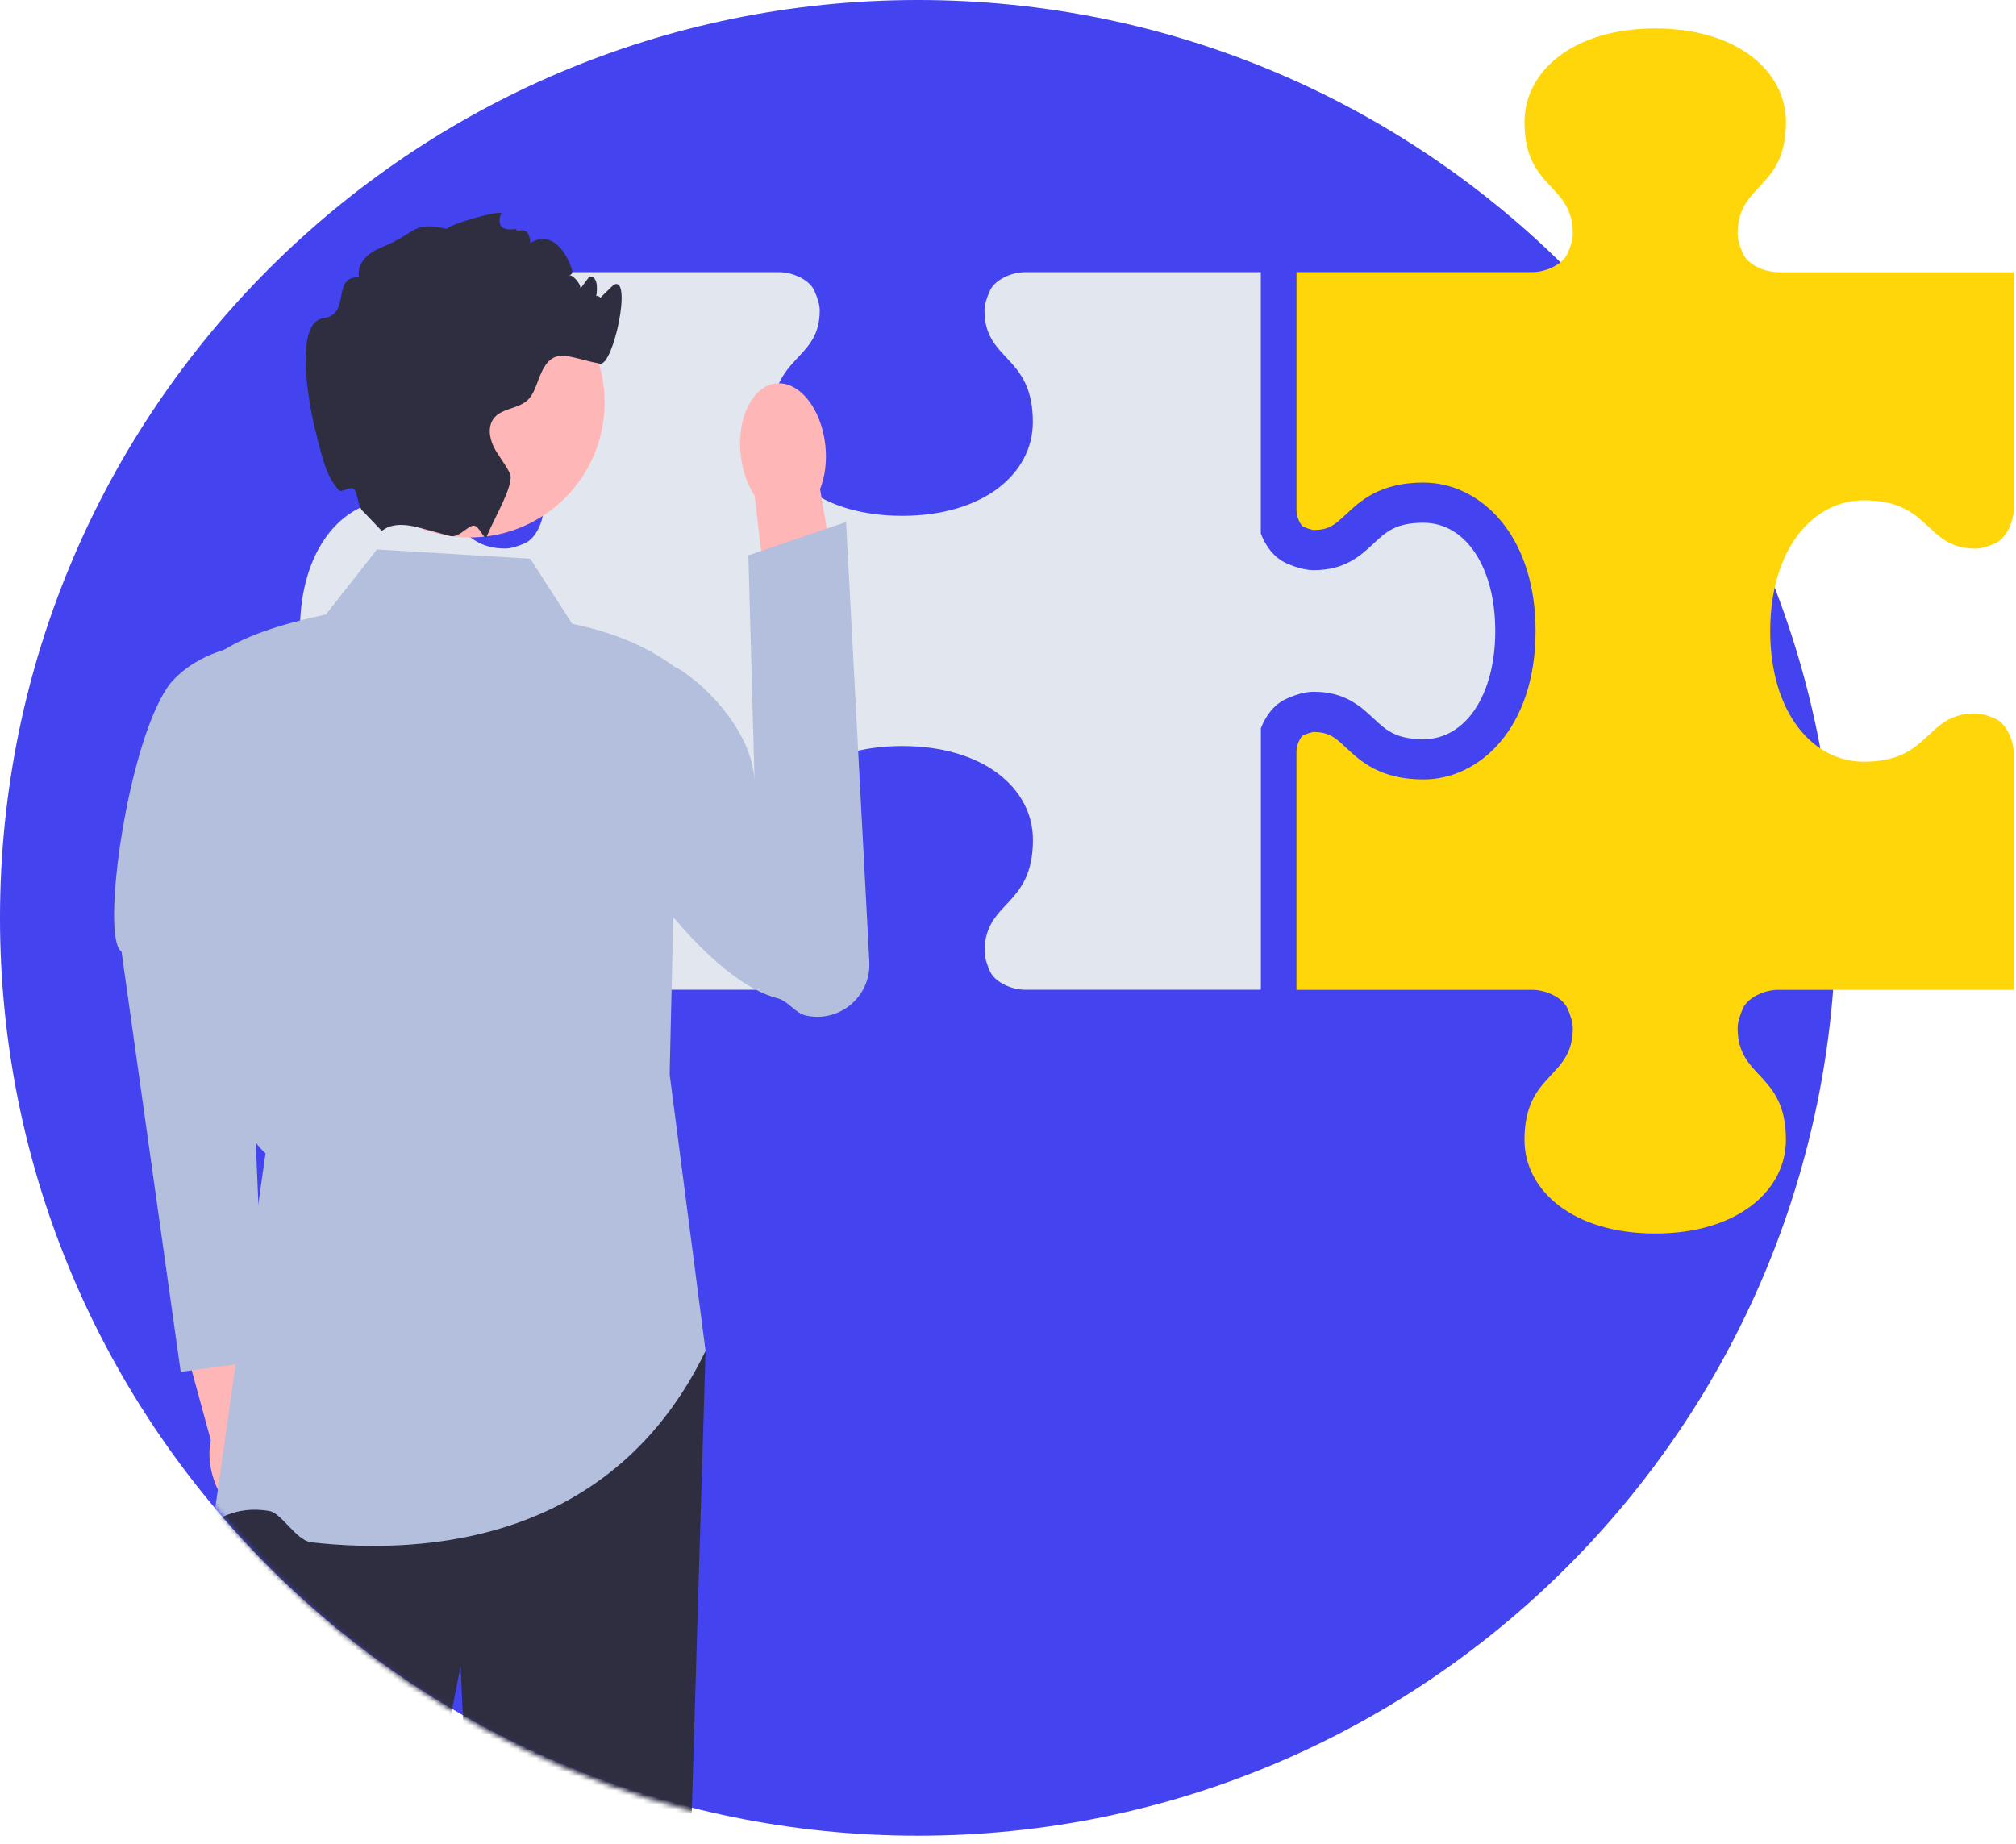 <svg width="434" height="397" viewBox="0 0 434 397" fill="none" xmlns="http://www.w3.org/2000/svg">
<g clip-path="url(#clip0_4310_281388)">
<path d="M197.62 395.24C306.763 395.24 395.24 306.763 395.24 197.62C395.24 88.478 306.763 0 197.62 0C88.478 0 0 88.478 0 197.62C0 306.763 88.478 395.24 197.62 395.24Z" fill="#4343F0"/>
<path d="M290.66 150.79C290.66 150.79 290.74 150.83 290.77 150.85C290.89 150.91 291 151 291.11 151.06C291.98 151.57 292.77 152.12 293.48 152.7C293.5 152.72 293.52 152.73 293.54 152.76C293.92 153.07 294.28 153.39 294.63 153.7C294.68 153.75 294.71 153.78 294.76 153.82C295.07 154.11 295.39 154.4 295.69 154.68C298.36 157.18 300.48 159.16 306.44 159.16C315.54 159.16 321.9 149.58 321.9 135.86C321.9 122.14 315.54 112.56 306.44 112.55C300.48 112.55 298.37 114.53 295.69 117.03C292.96 119.59 289.56 122.76 282.85 122.76C281.54 122.76 280.1 122.48 278.5 121.9C277.97 121.7 277.42 121.48 276.85 121.22C274.29 120.06 272.46 117.58 271.43 114.89V58.6H220.65C217.69 58.6 214.15 60.28 213.13 62.54C212.45 64.04 211.94 65.58 211.94 66.84C211.94 77.84 222.35 76.29 222.35 90.89C222.35 101.88 211.83 111.06 194.21 111.06C176.59 111.06 166.07 101.88 166.07 90.89C166.07 76.29 176.47 77.84 176.47 66.84C176.47 65.58 175.97 64.05 175.29 62.54C174.27 60.28 170.73 58.6 167.77 58.6H117V109.4C117 112.36 115.32 115.89 113.07 116.92C111.56 117.6 110.03 118.1 108.77 118.1C97.78 118.1 99.33 107.69 84.73 107.69C73.75 107.69 64.57 118.21 64.57 135.85C64.57 153.49 73.75 164 84.73 164C99.32 164 97.77 153.6 108.77 153.6C110.03 153.6 111.57 154.1 113.07 154.78C115.33 155.81 117 159.35 117 162.3V213.1H167.78C170.74 213.1 174.28 211.42 175.29 209.17C175.98 207.66 176.48 206.12 176.48 204.86C176.48 193.87 166.08 195.42 166.08 180.81C166.08 169.83 176.6 160.63 194.23 160.63C211.86 160.63 222.37 169.82 222.37 180.81C222.37 195.41 211.96 193.87 211.96 204.86C211.96 206.13 212.46 207.66 213.14 209.17C214.16 211.42 217.69 213.1 220.66 213.1H271.44V156.81C272.47 154.12 274.3 151.65 276.86 150.49C279.13 149.45 281.1 148.94 282.87 148.94C286.17 148.94 288.66 149.71 290.67 150.8L290.66 150.79Z" fill="#E1E6EF"/>
<path d="M382.751 58.59C379.791 58.59 376.261 56.92 375.241 54.65C374.561 53.14 374.071 51.62 374.071 50.34C374.071 39.35 384.471 40.9 384.471 26.29C384.471 15.3 373.961 6.12 356.331 6.12C338.701 6.12 328.191 15.3 328.191 26.29C328.191 40.89 338.591 39.34 338.591 50.34C338.591 51.61 338.091 53.14 337.411 54.65C336.381 56.91 332.841 58.59 329.891 58.59H279.111V109.89C279.111 111.4 280.011 113.04 280.491 113.36C281.051 113.61 281.471 113.76 281.811 113.87C282.471 114.08 282.821 114.11 282.861 114.11C286.161 114.11 287.451 112.9 289.801 110.71C292.871 107.83 297.081 103.9 306.461 103.9C307.141 103.9 307.831 103.95 308.511 104.02C308.571 104.02 308.641 104.02 308.701 104.03C319.911 105.31 330.571 116.19 330.571 135.86C330.571 156.84 318.441 167.82 306.461 167.82C297.081 167.82 292.881 163.87 289.801 161C288.471 159.75 287.471 158.84 286.261 158.27C285.341 157.84 284.281 157.6 282.861 157.6C282.821 157.6 282.111 157.61 280.441 158.38C280.001 158.68 279.101 160.32 279.101 161.83V213.12H329.931C332.871 213.14 336.381 214.81 337.411 217.06C338.091 218.56 338.591 220.1 338.591 221.36C338.591 232.35 328.191 230.81 328.191 245.41C328.191 256.39 338.711 265.58 356.331 265.58C373.951 265.58 384.471 256.39 384.471 245.41C384.471 230.81 374.071 232.35 374.071 221.36C374.071 220.09 374.571 218.56 375.241 217.06C376.261 214.82 379.761 213.14 382.721 213.12H433.541V161.82C433.541 161.65 433.491 161.48 433.471 161.31C433.461 161.21 433.451 161.11 433.431 161.01C433.411 160.86 433.371 160.71 433.351 160.55C432.871 158.07 431.431 155.6 429.611 154.77C428.111 154.09 426.571 153.59 425.311 153.59C414.311 153.59 415.861 164 401.261 164C390.271 164 381.091 153.49 381.091 135.86C381.091 118.23 390.271 107.72 401.261 107.72C415.861 107.72 414.311 118.12 425.311 118.12C426.571 118.12 428.101 117.62 429.611 116.94C431.421 116.12 432.851 113.67 433.341 111.21C433.381 111.02 433.421 110.84 433.441 110.66C433.451 110.59 433.461 110.52 433.471 110.45C433.491 110.27 433.541 110.09 433.541 109.92V58.62H382.761L382.751 58.59Z" fill="#FFD60A"/>
<mask id="mask0_4310_281388" style="mask-type:luminance" maskUnits="userSpaceOnUse" x="1" y="1" width="396" height="396">
<path d="M198.64 396.26C307.782 396.26 396.26 307.783 396.26 198.64C396.26 89.498 307.782 1.02 198.64 1.02C89.497 1.02 1.02 89.498 1.02 198.64C1.02 307.783 89.497 396.26 198.64 396.26Z" fill="white"/>
</mask>
<g mask="url(#mask0_4310_281388)">
<path d="M60.46 313.68C59.67 310.92 58.31 308.57 56.7 306.9L50.84 280.17L38.06 283.3L45.38 310.08C44.9 312.35 44.99 315.05 45.79 317.81C47.6 324.11 52.35 328.29 56.4 327.15C60.45 326.01 62.27 319.98 60.46 313.69V313.68Z" fill="#FFB6B6"/>
<path d="M58.69 138.34C58.69 138.34 44.89 137.86 36.89 146.86C27.72 158.06 21.46 201.93 26.16 204.88L38.9 295.37L57.07 292.87L52.41 184.3L58.69 138.34Z" fill="#B3BFDC"/>
<path d="M151.89 290.87L148.58 401.3H101.08L99.16 358.73L90.72 401.3H39.81L46.16 328.12L52.72 312.73L57.16 302.3L151.89 290.87Z" fill="#2F2E41"/>
<path d="M114.16 120.3L81.16 118.3L70.16 132.3C60.66 134.33 52.08 136.96 46.16 141.3C47.58 183.23 44.47 237.74 57.16 248.3L45.89 327.86C45.89 327.86 50.44 323.97 58.03 325.34C60.65 325.82 63.82 331.72 67.04 332.08C91.81 334.83 131.98 332 151.89 290.86L144.16 231.3L146.16 144.3C139.91 139.36 132.13 136.15 123.16 134.3L114.16 120.3Z" fill="#B3BFDC"/>
<path d="M177.69 95.96C178.05 99.43 177.59 102.69 176.55 105.3L182.05 138.11L166.36 140.27L162.47 106.75C160.91 104.41 159.8 101.31 159.44 97.84C158.62 89.92 162.04 83.08 167.08 82.56C172.12 82.04 176.87 88.04 177.69 95.96Z" fill="#FFB6B6"/>
<path d="M125.53 146.81C123.89 149.23 124.34 151.96 123.95 155.23C122.28 169.13 148.91 210.19 167.34 214.92C169.76 215.54 171.14 218.15 173.58 218.67C180.81 220.22 187.54 214.49 187.15 207.1L182.14 112.39L161.11 119.56L162.46 168.73C162.33 158.54 152.97 148.17 145.89 143.86C145.89 143.86 131.54 137.94 125.53 146.8V146.81Z" fill="#B3BFDC"/>
<path d="M101.09 115.72C117.144 115.72 130.16 102.705 130.16 86.65C130.16 70.595 117.144 57.58 101.09 57.58C85.035 57.58 72.019 70.595 72.019 86.65C72.019 102.705 85.035 115.72 101.09 115.72Z" fill="#FFB6B6"/>
<path d="M128.16 65.3C127.91 65.36 131.99 61.39 132.16 61.3C136.16 59.3 132.05 78.85 129.16 78.3C122.05 76.95 118.98 74.27 116.22 80.96C115.45 82.82 114.97 84.92 113.47 86.25C111.41 88.06 107.99 87.91 106.31 90.07C104.96 91.81 105.35 94.37 106.35 96.33C107.35 98.3 108.87 99.97 109.78 101.98C110.8 104.24 106.45 111.43 104.79 115.47V115.5C104.35 116.56 103.3 113.51 102.19 113.2C100.87 112.84 98.909 115.96 96.809 115.39C96.799 115.39 96.79 115.38 96.779 115.38C94.769 114.82 92.529 114.22 90.309 113.62H90.299C84.049 111.92 82.469 114.36 82.169 114.29L78.29 110.23C76.96 109.26 77.109 106.13 76.169 105.29C75.4 104.6 73.49 106.19 72.919 105.53C70.15 102.29 69.519 99.05 67.889 92.65C66.4 86.8 63.309 69.29 69.659 68.5C75.65 67.75 71.269 59.41 77.299 59.72C76.939 58.2 77.609 56.57 78.7 55.45C79.779 54.32 81.219 53.62 82.669 53.02C89.82 50.1 88.629 47.59 96.169 49.29C96.919 48.24 106.54 45.5 107.9 45.85C108 45.87 105.8 50.14 111.17 49.29C110.97 50.52 113.9 47.85 114.17 52.29C119.9 48.85 122.98 57.08 123.17 58.29C123.42 59.8 121.14 59.03 122.66 59.26C123.56 59.4 125.1 61.23 124.95 62.14C125.6 61.26 126.25 60.39 126.91 59.51C127.03 59.52 127.14 59.54 127.26 59.56C130.3 60.14 126.81 70.08 126.94 66.98C127.17 61.29 131.2 64.62 128.17 65.29L128.16 65.3Z" fill="#2F2E41"/>
</g>
</g>
<defs>
<clipPath id="clip0_4310_281388">
<rect width="433.53" height="396.26" fill="white"/>
</clipPath>
</defs>
</svg>
